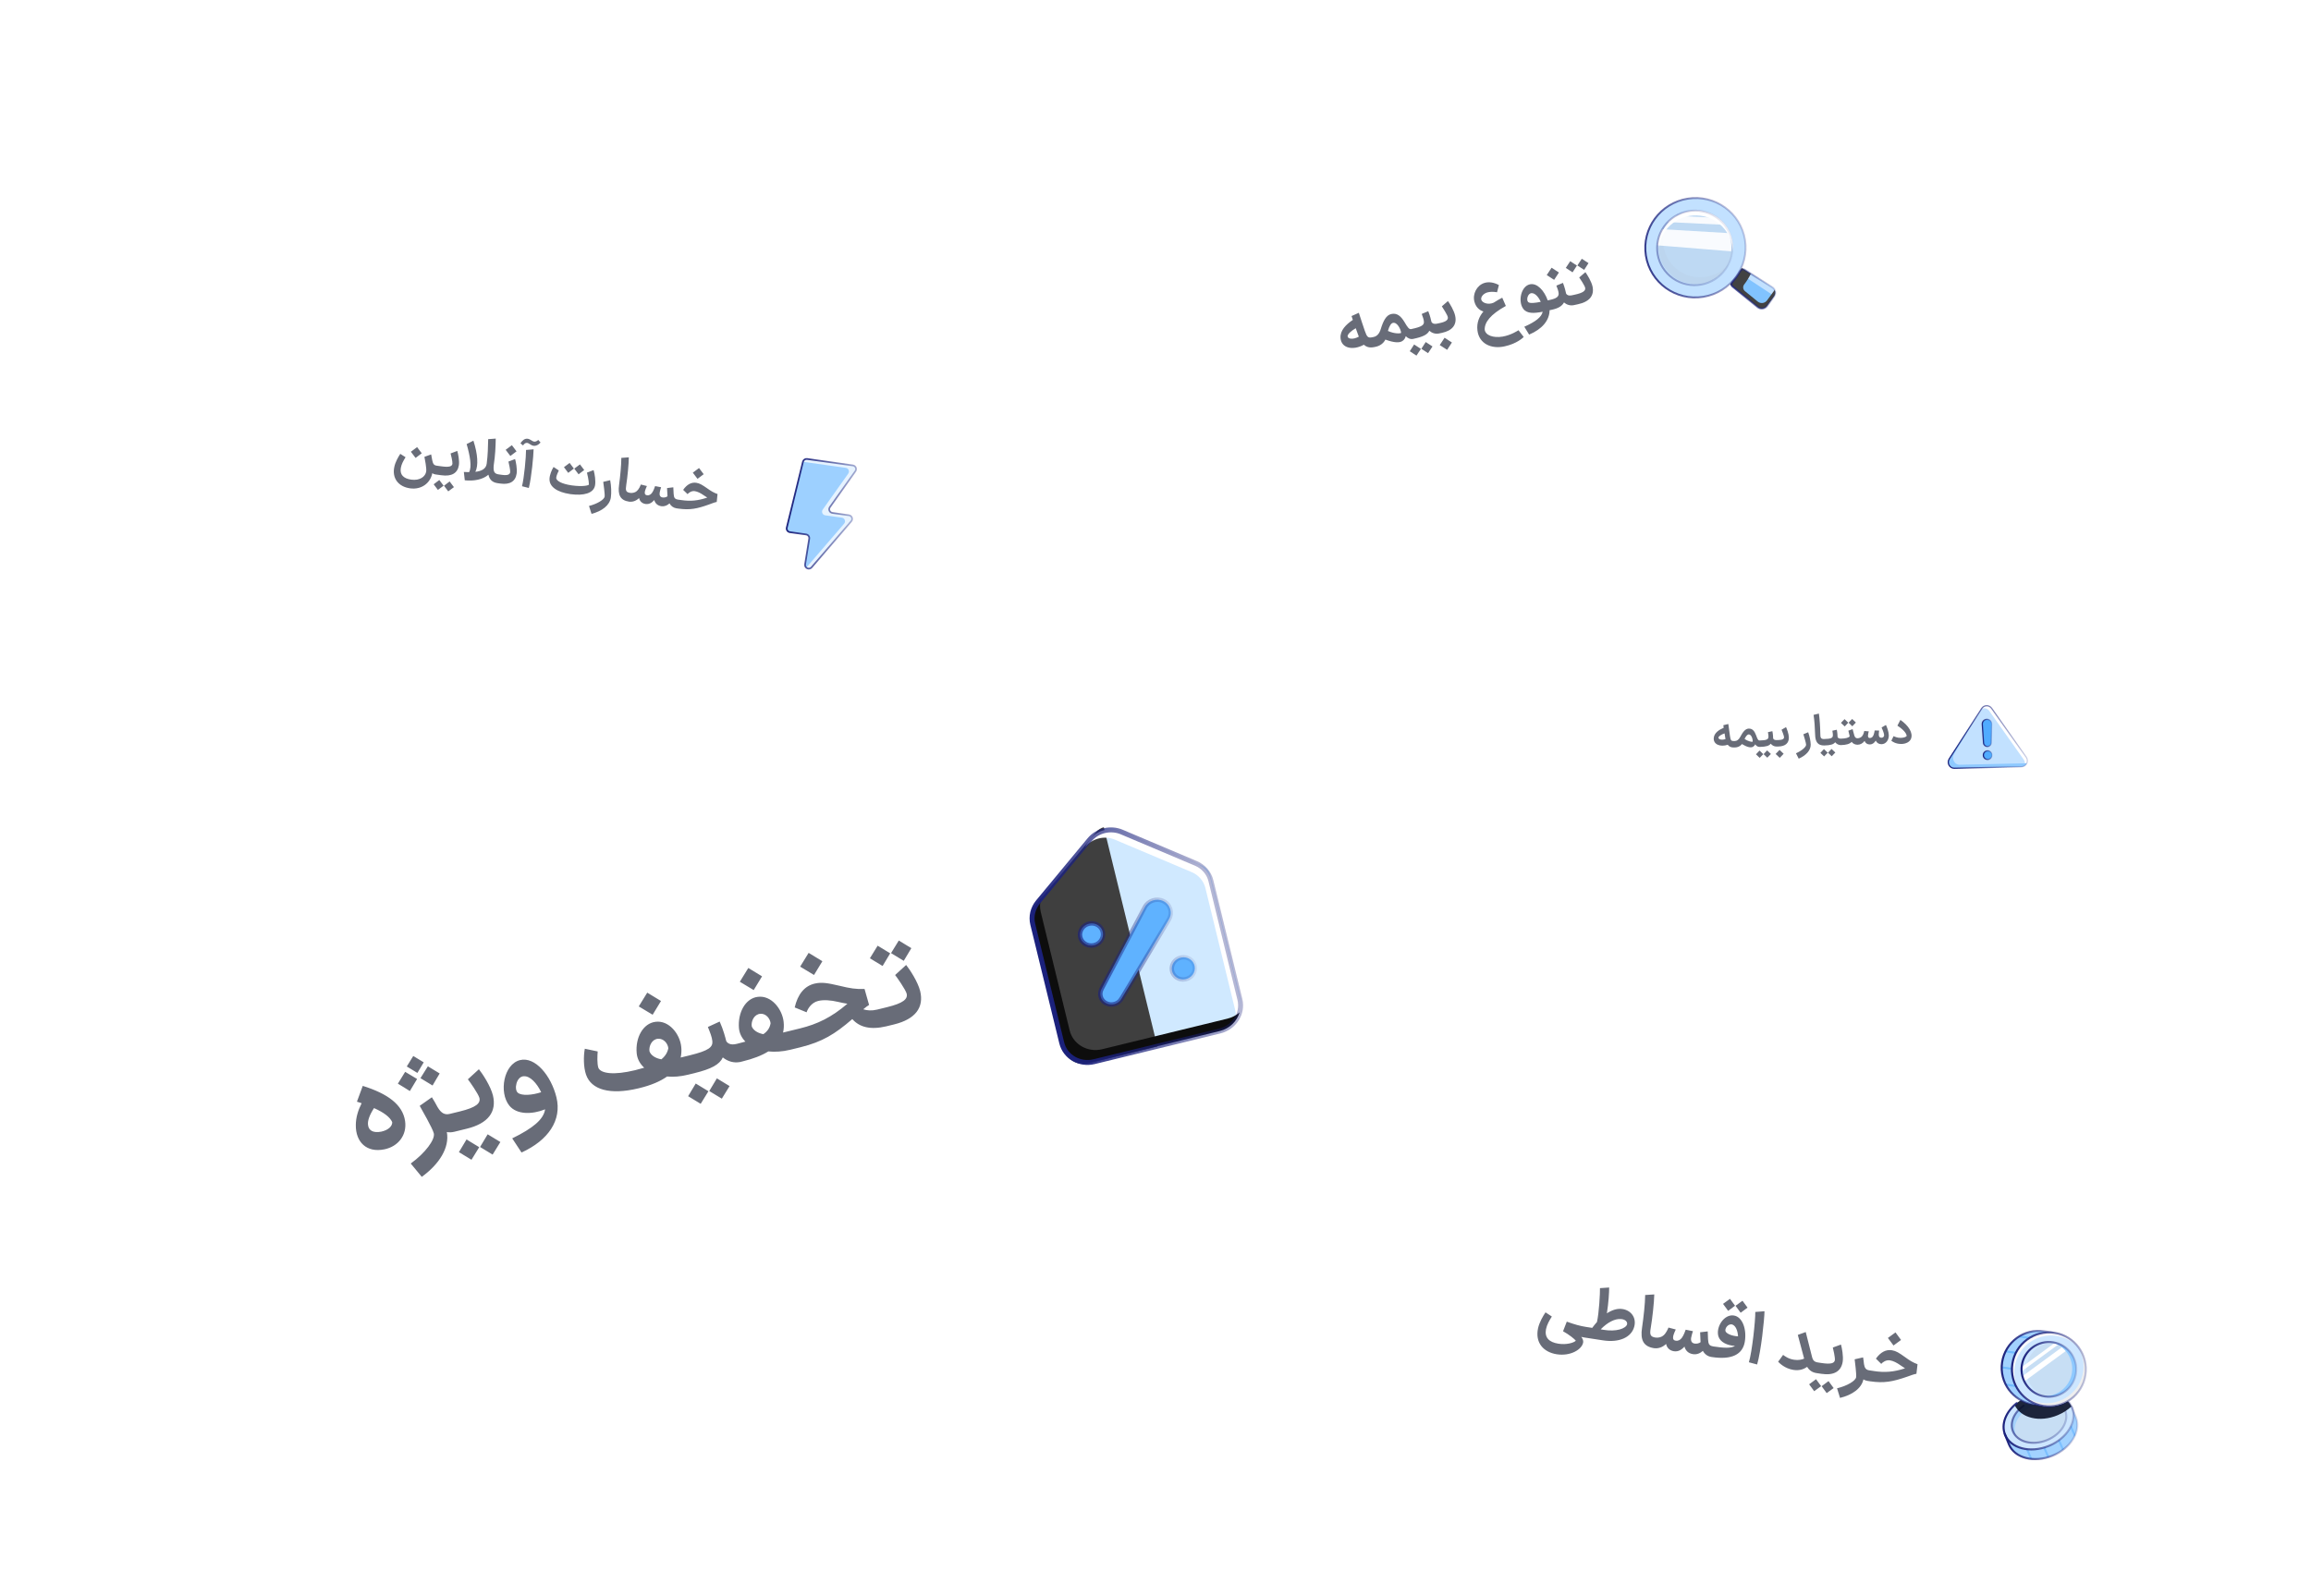 <svg width="359" height="248" viewBox="0 0 359 248" fill="none" xmlns="http://www.w3.org/2000/svg">
<g filter="url(#filter0_dd_4262_4411)">
<rect x="184.769" y="33.941" width="103.871" height="35.838" rx="11.946" transform="rotate(-11.877 184.769 33.941)" fill="white"/>
<path d="M213.488 49.277C212.833 49.415 212.309 49.311 211.873 48.912C210.168 49.847 208.348 49.471 208.242 47.849C208.171 46.7 209.068 45.785 210.154 45.054L209.953 44.456L211.086 43.95C211.358 44.79 211.756 46.02 212.02 46.766C212.351 47.732 212.533 47.886 213.167 47.753L213.341 47.716L213.584 48.466L213.662 49.241L213.488 49.277ZM209.344 47.606C209.375 48.006 210.147 48.175 211.085 47.657C211.025 47.52 210.972 47.371 210.917 47.212L210.607 46.347C209.92 46.738 209.308 47.283 209.344 47.606ZM213.494 49.276L213.173 47.752L213.388 47.707C213.879 47.603 214.269 47.222 214.495 46.47C214.882 45.213 215.327 44.329 216.11 44.143C217.006 43.934 217.618 44.456 218.176 45.386C218.662 46.224 218.901 46.547 219.218 46.48L219.341 46.455L219.584 47.205L219.662 47.979L219.539 48.005C219.109 48.095 218.7 47.925 218.37 47.577C218.328 47.832 218.166 48.08 217.985 48.235C217.488 48.714 216.465 48.576 215.214 48.113C214.894 48.725 214.353 49.095 213.688 49.235L213.494 49.276ZM215.605 46.77C216.633 47.238 217.485 47.176 217.656 47.076C217.614 46.519 217.053 45.376 216.388 45.516C216.102 45.576 215.831 45.965 215.605 46.77ZM219.506 48.011L219.185 46.487L219.257 46.472C220.873 46.132 221.229 45.844 221.197 45.338C221.178 44.989 221.011 44.554 220.857 44.128L221.868 43.701C222.147 44.369 222.317 45.124 222.366 45.359C222.446 45.535 222.694 45.749 223.216 45.64L223.277 45.627L223.52 46.377L223.597 47.151L223.536 47.164C222.973 47.282 222.43 47.087 222.037 46.742C221.744 47.327 221.061 47.684 219.577 47.996L219.506 48.011ZM219 49.923C219.224 49.566 219.45 49.219 219.676 48.873C220.023 49.099 220.38 49.323 220.729 49.559L220.04 50.602C219.693 50.375 219.347 50.149 219 49.923ZM220.8 49.544C221.024 49.188 221.25 48.841 221.477 48.494C221.823 48.72 222.18 48.944 222.529 49.181L221.84 50.223C221.494 49.997 221.147 49.77 220.8 49.544ZM223.44 47.184L223.12 45.66L223.662 45.546C224.675 45.333 224.993 45.02 224.905 44.601C224.834 44.263 224.118 43.143 223.981 42.947L224.93 42.128C225.213 42.507 225.898 43.633 226.058 44.444C226.348 45.825 225.588 46.732 223.983 47.07L223.44 47.184ZM223.655 48.965C223.915 48.579 224.156 48.198 224.408 47.824C224.79 48.064 225.163 48.317 225.547 48.567L224.804 49.706C224.42 49.456 224.049 49.214 223.655 48.965ZM236.7 47.707C236.602 47.802 235.658 48.748 233.737 49.163C231.688 49.626 229.767 48.77 229.512 46.697C229.363 45.479 229.8 44.511 230.441 43.746C229.768 43.546 229.253 43.024 229.042 42.225C228.724 41.02 229.416 39.689 230.577 39.317C231.307 39.078 232.145 39.254 232.846 39.641L232.557 40.759C232.013 40.66 231.447 40.661 231.006 40.797C230.366 41.006 230.017 41.528 230.104 41.894C230.237 42.422 231.204 42.753 232.032 42.376C232.539 42.044 233.029 41.781 233.365 41.604L233.923 42.886C231.503 44.228 230.613 45.43 230.639 46.567C230.75 47.452 231.964 47.891 233.419 47.649C234.718 47.429 235.788 46.723 235.892 46.659L236.7 47.707ZM236.793 46.117C238.55 45.331 239.469 44.625 239.646 43.786C238.363 44.035 237.228 44.124 236.636 43.341C235.776 42.197 236.269 39.818 237.67 39.523C238.775 39.291 239.892 40.487 240.428 42.02L240.857 41.929L241.101 42.679L241.178 43.453L240.718 43.55C240.701 45.145 239.543 46.5 237.541 47.337L236.793 46.117ZM237.396 42.283C237.659 42.517 238.431 42.429 239.343 42.248C239 41.476 238.459 40.885 237.938 40.898C237.309 40.903 237.065 41.979 237.396 42.283ZM240.997 43.492L240.676 41.968L240.737 41.955C241.791 41.733 242.157 41.442 242.126 40.936C242.106 40.588 241.939 40.153 241.775 39.728L242.796 39.3C243.065 39.97 243.235 40.724 243.284 40.96C243.364 41.135 243.632 41.346 244.144 41.238L244.205 41.225L244.448 41.975L244.526 42.749L244.464 42.762C243.902 42.881 243.358 42.685 242.955 42.343C242.66 42.917 242.03 43.274 241.058 43.479L240.997 43.492ZM240.277 38.089C240.538 37.703 240.778 37.321 241.03 36.947C241.412 37.188 241.785 37.44 242.169 37.691L241.426 38.83C241.042 38.579 240.671 38.337 240.277 38.089ZM244.372 42.782L244.051 41.258L244.542 41.154C245.944 40.86 246.342 40.52 246.245 40.059C246.162 39.714 245.452 38.624 245.321 38.459L246.281 37.638C246.563 38.016 247.226 39.084 247.396 39.892C247.676 41.275 246.929 42.244 245.088 42.631L244.372 42.782ZM243.236 36.975L243.925 35.933C244.271 36.159 244.618 36.385 244.965 36.611C244.741 36.968 244.514 37.315 244.288 37.662C243.942 37.435 243.585 37.211 243.236 36.975ZM245.036 36.596L245.725 35.554C246.072 35.781 246.418 36.007 246.765 36.233C246.541 36.59 246.315 36.936 246.089 37.283C245.742 37.057 245.385 36.833 245.036 36.596Z" fill="#040A1F" fill-opacity="0.6"/>
<g clip-path="url(#clip0_4262_4411)">
<path opacity="0.6" d="M255.68 35.063C255.017 30.85 257.926 26.891 262.178 26.215C266.431 25.541 270.414 28.409 271.08 32.62C271.743 36.833 268.834 40.792 264.582 41.468C260.329 42.142 256.346 39.275 255.68 35.063Z" fill="#9ACDFF"/>
<path d="M269.215 39.043C269.005 39.28 268.896 39.631 269.125 39.849C269.143 39.866 269.161 39.882 269.18 39.898L273.057 43.067C273.496 43.427 274.156 43.344 274.493 42.885C274.494 42.884 274.494 42.884 274.495 42.884C274.496 42.884 274.497 42.884 274.497 42.883L275.589 41.396C275.928 40.934 275.805 40.291 275.322 39.983L271.082 37.309C271.042 37.284 271.001 37.262 270.958 37.243C270.679 37.118 270.397 37.333 270.246 37.599C269.955 38.115 269.609 38.599 269.215 39.043Z" fill="#81C3FF"/>
<path fill-rule="evenodd" clip-rule="evenodd" d="M275.506 41.508L275.588 41.396C275.927 40.935 275.803 40.291 275.321 39.984L271.081 37.309C270.894 37.192 270.681 37.145 270.475 37.163C270.377 37.363 270.271 37.559 270.157 37.751L275.076 40.981C275.28 41.116 275.425 41.302 275.506 41.508Z" fill="#C2E1FF"/>
<g style="mix-blend-mode:overlay">
<path fill-rule="evenodd" clip-rule="evenodd" d="M268.74 39.538L273.059 43.07C273.499 43.43 274.158 43.347 274.497 42.885L275.59 41.396C275.816 41.087 275.832 40.698 275.677 40.383C275.653 40.436 275.623 40.489 275.588 40.537L274.495 42.026C274.158 42.487 273.497 42.571 273.057 42.21L271.068 40.585C270.755 40.33 270.7 39.875 270.946 39.554C271.346 39.032 271.693 38.472 271.984 37.88L270.563 36.984C270.122 37.94 269.503 38.808 268.74 39.538Z" fill="#424242"/>
</g>
<path opacity="0.87" d="M273.058 43.066L273.152 42.95L273.152 42.95L273.058 43.066ZM274.495 42.883L274.375 42.794L274.375 42.794L274.495 42.883ZM274.496 42.883L274.355 42.932L274.355 42.932L274.496 42.883ZM274.498 42.883L274.377 42.795L274.377 42.795L274.498 42.883ZM275.59 41.395L275.47 41.306L275.47 41.306L275.59 41.395ZM275.323 39.982L275.404 39.856L275.403 39.856L275.323 39.982ZM269.023 39.96L272.963 43.181L273.152 42.95L269.212 39.729L269.023 39.96ZM272.963 43.181C273.469 43.596 274.228 43.5 274.615 42.971L274.375 42.794C274.088 43.185 273.526 43.256 273.152 42.95L272.963 43.181ZM274.615 42.971C274.547 43.065 274.396 43.048 274.355 42.932L274.637 42.834C274.597 42.716 274.444 42.699 274.375 42.794L274.615 42.971ZM274.355 42.932C274.395 43.046 274.546 43.069 274.618 42.971L274.377 42.795C274.448 42.698 274.598 42.721 274.637 42.834L274.355 42.932ZM274.618 42.971L275.711 41.483L275.47 41.306L274.377 42.795L274.618 42.971ZM275.711 41.483C276.101 40.951 275.958 40.209 275.404 39.856L275.243 40.108C275.653 40.369 275.758 40.915 275.47 41.306L275.711 41.483ZM275.403 39.856L271.079 37.129L270.92 37.382L275.244 40.108L275.403 39.856ZM270.127 37.512C269.83 38.038 269.476 38.531 269.072 38.981L269.294 39.181C269.713 38.715 270.08 38.204 270.387 37.658L270.127 37.512ZM271.079 37.129C270.888 37.008 270.683 37.031 270.516 37.118C270.353 37.203 270.216 37.352 270.127 37.512L270.387 37.658C270.455 37.537 270.553 37.435 270.654 37.383C270.75 37.333 270.838 37.33 270.92 37.382L271.079 37.129ZM269.212 39.729C269.144 39.673 269.119 39.595 269.133 39.497C269.149 39.394 269.208 39.277 269.294 39.181L269.072 38.981C268.955 39.111 268.864 39.28 268.838 39.453C268.812 39.632 268.856 39.823 269.023 39.96L269.212 39.729Z" fill="url(#paint0_linear_4262_4411)"/>
<path opacity="0.06" d="M260.587 38.758C263.365 40.305 266.89 39.323 268.462 36.564C270.033 33.805 269.056 30.315 266.279 28.768C263.501 27.221 259.976 28.203 258.404 30.962C256.833 33.721 257.81 37.211 260.587 38.758Z" fill="#9E9E9E"/>
<path opacity="0.06" d="M260.587 38.758C263.365 40.305 266.89 39.323 268.462 36.564C270.033 33.805 269.056 30.315 266.279 28.768C263.501 27.221 259.976 28.203 258.404 30.962C256.833 33.721 257.81 37.211 260.587 38.758Z" fill="#9E9E9E"/>
<path opacity="0.06" fill-rule="evenodd" clip-rule="evenodd" d="M268.575 36.348C266.823 38.451 263.756 39.079 261.282 37.702C258.578 36.195 257.58 32.845 258.981 30.123C258.766 30.381 258.571 30.662 258.399 30.963C256.828 33.722 257.805 37.213 260.582 38.76C263.36 40.306 266.885 39.324 268.457 36.565C268.498 36.493 268.537 36.421 268.575 36.348Z" fill="#9E9E9E"/>
<path d="M257.939 32.664C258.998 29.677 262.297 28.095 265.308 29.134C267.66 29.945 269.134 32.117 269.164 34.453C269.496 31.835 267.961 29.256 265.35 28.354C262.34 27.316 259.04 28.897 257.98 31.884C257.748 32.537 257.651 33.203 257.658 33.856C257.708 33.457 257.8 33.059 257.939 32.664Z" fill="white"/>
<path opacity="0.9" d="M259.264 29.634C259.579 29.341 259.92 29.095 260.277 28.886L266.619 29.187C266.907 29.394 267.18 29.629 267.431 29.896C267.545 30.019 267.652 30.148 267.754 30.276L259.049 29.852C259.12 29.777 259.188 29.703 259.265 29.632L259.264 29.634Z" fill="white"/>
<path opacity="0.9" d="M268.518 31.57C268.9 32.471 269.041 33.444 268.939 34.398L257.475 33.468C257.462 33.435 257.456 33.4 257.445 33.368C257.514 32.532 257.763 31.708 258.197 30.96L268.516 31.569L268.518 31.57Z" fill="white"/>
<path opacity="0.5" d="M260.393 38.917C263.202 40.482 266.768 39.488 268.358 36.698C269.948 33.907 268.959 30.376 266.15 28.812C263.34 27.247 259.774 28.241 258.184 31.031C256.595 33.822 257.583 37.352 260.393 38.917Z" stroke="url(#paint1_linear_4262_4411)" stroke-width="0.299" stroke-linecap="round" stroke-linejoin="round"/>
<path opacity="0.87" d="M255.68 35.063C255.017 30.85 257.926 26.891 262.178 26.215C266.431 25.541 270.414 28.409 271.08 32.62C271.743 36.833 268.834 40.792 264.582 41.468C260.329 42.142 256.346 39.275 255.68 35.063Z" stroke="url(#paint2_linear_4262_4411)" stroke-width="0.299" stroke-linecap="round" stroke-linejoin="round"/>
</g>
</g>
<g filter="url(#filter1_dd_4262_4411)">
<rect x="219.9" y="177.656" width="129.417" height="38.274" rx="12.758" transform="rotate(8.717 219.9 177.656)" fill="white"/>
<path d="M241.844 205.668C239.791 205.354 238.425 203.879 238.933 201.597C239.141 200.68 239.709 199.705 240.087 199.153L241.072 199.801C240.671 200.429 240.303 201.061 240.156 201.796C239.925 203.081 240.65 203.802 242.096 204.024C243.354 204.217 244.465 203.89 244.799 203.558C244.601 203.301 243.748 202.606 242.81 202.089L243.389 200.597C244.599 201.031 245.465 201.277 246.392 201.419L246.557 201.444L246.519 202.285L246.305 203.088L246.14 203.063C245.974 203.038 245.81 203.001 245.646 202.965C245.852 203.245 245.977 203.535 245.935 203.811C245.778 204.905 243.985 205.996 241.844 205.668ZM246.359 201.414L247.341 201.564C247.583 201.24 247.834 200.928 248.08 200.65C248.409 199.164 248.559 196.274 248.547 195.391L249.974 195.293C249.974 196.028 249.885 197.64 249.619 199.305C250.459 198.756 251.286 198.521 252.036 198.636C253.394 198.844 254.212 199.986 253.883 201.325C253.456 203.078 251.481 203.882 249.042 203.508L246.107 203.058L246.359 201.414ZM248.662 201.789L249.013 201.855C251.125 202.224 252.591 201.647 252.757 201.006C252.835 200.645 252.523 200.247 251.798 200.192C250.872 200.118 249.734 200.689 248.662 201.789ZM256.933 204.718C255.267 204.462 254.798 203.397 255.08 201.554C255.323 199.897 255.558 197.776 255.568 196.456L256.982 196.368C256.958 197.629 256.677 200.127 256.437 201.547C256.252 202.603 256.336 202.943 257.185 203.074L257.24 203.082L257.202 203.923L256.988 204.726L256.933 204.718ZM265.874 206.089C265.278 205.997 264.821 205.667 264.529 205.137C264.109 205.524 263.581 205.726 263.027 205.652L262.994 205.647L262.961 205.642C262.279 205.526 261.846 205.11 261.672 204.473C261.207 205 260.679 205.281 260.059 205.197L260.004 205.189C259.375 205.092 258.923 204.65 258.822 204.059C258.254 204.593 257.587 204.818 256.892 204.712L256.859 204.706L256.896 203.876L257.111 203.062L257.166 203.071C257.63 203.142 258.151 202.985 258.416 202.731C258.844 202.368 259.102 201.719 259.189 201.517L260.318 201.815C260.216 202.036 259.997 202.511 259.92 202.861C259.847 203.267 259.958 203.499 260.289 203.55L260.322 203.555C260.719 203.616 261.029 203.437 261.287 203.081C261.575 202.674 261.78 202.073 261.86 201.848L262.988 202.077C262.925 202.271 262.755 202.787 262.708 203.096C262.632 203.592 262.783 203.932 263.257 204.005C263.588 204.055 263.963 203.966 264.172 203.783C264.15 203.486 264.129 203.032 264.103 202.248L265.287 202.113C265.319 203.304 265.34 203.533 265.388 203.812C265.447 204.16 265.663 204.373 266.126 204.444L266.193 204.455L266.143 205.294L265.929 206.097L265.874 206.089ZM265.769 206.072L266.021 204.428L266.186 204.454C267.83 204.706 268.93 204.75 269.52 204.366C268.311 204.294 267.235 203.801 266.946 202.887C266.512 201.443 267.818 199.407 269.341 199.641C270.72 199.852 271.382 201.873 271.032 203.785C270.691 205.641 269.09 206.582 265.912 206.094L265.769 206.072ZM267.664 197.836L268.744 197.053C269.005 197.409 269.267 197.766 269.529 198.122C269.171 198.395 268.814 198.656 268.458 198.918C268.196 198.562 267.924 198.204 267.664 197.836ZM268.067 202.133C268.279 202.516 269.111 202.835 269.996 202.881C269.947 202.026 269.639 201.234 269.113 201.051C268.47 200.828 267.85 201.705 268.067 202.133ZM269.606 198.134L270.686 197.351C270.947 197.707 271.209 198.064 271.471 198.42C271.113 198.693 270.756 198.954 270.4 199.216C270.138 198.859 269.866 198.501 269.606 198.134ZM271.679 206.911C272.174 205.304 272.699 200.404 272.675 199.09L274.103 198.982C274.088 200.256 273.567 205.201 272.959 207.254L271.679 206.911ZM282.175 208.588C281.513 208.486 281.065 208.169 280.731 207.621C280.3 207.928 279.607 208.251 278.614 208.098C277.279 207.894 276.457 207.067 276.222 206.828L276.996 205.761C277.218 205.93 277.793 206.38 278.687 206.517C279.404 206.627 279.922 206.492 280.261 206.341L279.279 202.655L280.51 202.211L281.474 206.018C281.625 206.651 281.854 206.856 282.427 206.944L282.56 206.964L282.521 207.805L282.308 208.608L282.175 208.588ZM282.143 208.583L282.395 206.939L282.924 207.02C284.436 207.252 284.962 207.061 285.038 206.565C285.085 206.188 284.784 204.832 284.716 204.618L285.983 204.157C286.124 204.642 286.385 205.958 286.251 206.83C286.012 208.318 284.901 209.006 282.915 208.701L282.143 208.583ZM281.038 210.333C281.396 210.061 281.753 209.799 282.109 209.538C282.371 209.894 282.643 210.252 282.903 210.619L281.823 211.402C281.562 211.046 281.3 210.69 281.038 210.333ZM282.98 210.631C283.338 210.359 283.695 210.097 284.051 209.835C284.313 210.192 284.585 210.55 284.845 210.917L283.765 211.7C283.504 211.344 283.242 210.988 282.98 210.631ZM290.102 209.803C289.859 209.766 289.657 209.69 289.472 209.571C289.165 210.981 287.723 211.991 285.835 212.447L285.375 210.953C286.957 210.575 288.252 209.791 288.338 209.228C288.409 208.764 288.153 206.828 288.109 206.448L289.42 206.152C289.483 206.478 289.52 206.823 289.556 207.178C289.651 207.814 289.88 208.086 290.354 208.159L290.454 208.174L290.415 209.015L290.202 209.818L290.102 209.803ZM290.038 209.793L290.29 208.149L291.118 208.276C292.74 208.525 294.154 208.437 295.938 207.852C295.71 207.715 295.475 207.555 295.21 207.368C294.691 206.994 294.105 206.69 293.598 206.612C292.98 206.517 292.471 206.891 292.238 207.16L291.414 206.345C292.119 205.358 292.959 204.888 293.906 205.044C294.555 205.155 294.998 205.438 295.924 206.099C296.665 206.642 297.15 206.942 297.877 207.212L297.705 208.699C297.383 208.74 296.831 208.949 296.21 209.17C294.004 209.927 292.677 210.187 290.535 209.869L290.038 209.793ZM293.274 203.129C293.679 202.841 294.063 202.55 294.455 202.271C294.747 202.655 295.025 203.048 295.315 203.442L294.144 204.302C293.855 203.907 293.574 203.525 293.274 203.129Z" fill="#040A1F" fill-opacity="0.6"/>
<path d="M318.23 219.924C315.355 221.081 312.328 220.289 311.469 218.155C310.61 216.021 312.245 213.353 315.119 212.196C317.994 211.039 321.021 211.831 321.88 213.965C322.739 216.098 321.105 218.766 318.23 219.924Z" fill="#CDE6FF"/>
<path d="M317.968 219.015C315.727 219.914 313.367 219.297 312.697 217.638C312.026 215.978 313.3 213.905 315.54 213.006C317.781 212.107 320.141 212.724 320.811 214.383C321.482 216.043 320.209 218.116 317.968 219.015Z" fill="#C7DEF4"/>
<path opacity="0.6" fill-rule="evenodd" clip-rule="evenodd" d="M320.717 214.18C319.707 213.17 317.813 212.903 315.997 213.631C313.756 214.53 312.483 216.604 313.153 218.263C313.182 218.332 313.213 218.4 313.247 218.466C313.01 218.23 312.822 217.952 312.695 217.638C312.025 215.978 313.298 213.905 315.539 213.006C317.686 212.145 319.942 212.675 320.717 214.18Z" fill="#8EC9FF"/>
<path opacity="0.6" d="M320.813 214.383C321.484 216.043 320.211 218.116 317.97 219.015C315.729 219.914 313.369 219.297 312.699 217.638C312.158 216.299 312.882 214.691 314.358 213.648" stroke="url(#paint3_linear_4262_4411)" stroke-width="0.319" stroke-linecap="round" stroke-linejoin="round"/>
<g style="mix-blend-mode:overlay">
<path fill-rule="evenodd" clip-rule="evenodd" d="M312.953 213.54C313.921 215.591 316.86 216.305 319.667 215.125C320.483 214.782 321.201 214.315 321.793 213.771C320.833 211.784 317.904 211.075 315.118 212.196C314.281 212.533 313.549 212.998 312.953 213.54Z" fill="#040A1F" fill-opacity="0.87"/>
</g>
<path d="M311.47 218.156C312.329 220.29 315.356 221.082 318.23 219.924C321.092 218.772 322.725 216.123 321.892 213.994L322.485 215.468C323.344 217.602 321.71 220.27 318.835 221.427C315.96 222.584 312.934 221.793 312.075 219.659L311.427 218.049L311.429 218.048C311.442 218.084 311.455 218.12 311.47 218.156Z" fill="#A2D2FF"/>
<path d="M321.869 213.937L321.837 213.858L321.836 213.859C321.847 213.885 321.858 213.911 321.869 213.937Z" fill="#A2D2FF"/>
<path opacity="0.6" fill-rule="evenodd" clip-rule="evenodd" d="M315.717 221.943C315.594 221.934 315.473 221.921 315.353 221.905L314.695 220.395C314.816 220.412 314.938 220.426 315.061 220.436L315.717 221.943ZM318.351 221.602C318.249 221.635 318.146 221.666 318.044 221.695L317.395 220.204C317.497 220.176 317.6 220.146 317.703 220.113L318.351 221.602ZM320.614 220.406C320.529 220.472 320.441 220.538 320.351 220.601L319.709 219.125C319.799 219.062 319.887 218.998 319.972 218.931L320.614 220.406ZM322.408 218.128C322.354 218.258 322.294 218.387 322.228 218.514L321.596 217.062C321.663 216.937 321.724 216.811 321.779 216.683L322.408 218.128Z" fill="#62B4FF"/>
<path d="M311.47 218.156C311.456 218.12 311.442 218.085 311.429 218.049C311.429 218.048 311.428 218.048 311.428 218.048V218.048C311.427 218.049 311.427 218.049 311.427 218.05L312.075 219.659C312.934 221.793 315.96 222.584 318.835 221.427C321.71 220.27 323.344 217.602 322.485 215.468L321.892 213.994M321.869 213.937L321.838 213.859C321.838 213.859 321.837 213.859 321.836 213.859V213.859C321.836 213.859 321.836 213.859 321.836 213.86C321.847 213.885 321.858 213.911 321.869 213.937Z" stroke="url(#paint4_linear_4262_4411)" stroke-width="0.319" stroke-linecap="round" stroke-linejoin="round"/>
<path d="M313.278 213.266C311.604 214.607 310.819 216.535 311.471 218.155C312.33 220.289 315.357 221.081 318.232 219.923C321.107 218.766 322.741 216.098 321.882 213.964C321.763 213.67 321.604 213.401 321.409 213.16" stroke="url(#paint5_linear_4262_4411)" stroke-width="0.319" stroke-linecap="round" stroke-linejoin="round"/>
<circle cx="318.509" cy="206.542" r="4.253" transform="rotate(8.717 318.509 206.542)" fill="#CDE6FF"/>
<path d="M317.645 213.723L315.824 213.444C312.69 212.963 310.539 210.033 311.02 206.899C311.5 203.765 314.43 201.614 317.564 202.094L319.385 202.373L317.645 213.723Z" fill="#A2D2FF"/>
<path opacity="0.6" fill-rule="evenodd" clip-rule="evenodd" d="M313.459 203.025C313.594 202.933 313.733 202.847 313.876 202.766L315.603 203.031L315.555 203.347L313.459 203.025ZM311.482 205.357C311.529 205.256 311.579 205.156 311.632 205.058L313.95 205.413L313.902 205.728L311.482 205.357ZM310.953 207.858C310.951 207.751 310.953 207.644 310.957 207.536L313.14 207.871L313.092 208.186L310.953 207.858ZM311.671 210.549C311.608 210.435 311.548 210.318 311.493 210.199L313.594 210.522L313.546 210.837L311.671 210.549Z" fill="#50ABFF"/>
<path d="M317.741 213.092C317.688 213.44 317.362 213.679 317.014 213.626L315.824 213.444C312.69 212.963 310.539 210.033 311.02 206.899C311.5 203.765 314.43 201.614 317.564 202.094L318.754 202.276C319.102 202.33 319.341 202.655 319.288 203.004L317.741 213.092Z" stroke="url(#paint6_linear_4262_4411)" stroke-width="0.319" stroke-linecap="round" stroke-linejoin="round"/>
<circle cx="318.284" cy="208.013" r="5.741" transform="rotate(8.717 318.284 208.013)" fill="#CDE6FF"/>
<path fill-rule="evenodd" clip-rule="evenodd" d="M323.095 204.879C322.228 203.81 320.976 203.048 319.508 202.823C316.374 202.342 313.444 204.493 312.964 207.627C312.741 209.081 313.084 210.49 313.828 211.632C312.843 210.418 312.355 208.809 312.61 207.143C313.091 204.009 316.021 201.858 319.155 202.338C320.836 202.596 322.234 203.558 323.095 204.879Z" fill="#FAFAFA"/>
<path fill-rule="evenodd" clip-rule="evenodd" d="M317.058 213.203C320.192 213.684 323.122 211.532 323.603 208.398C323.827 206.935 323.478 205.516 322.722 204.37C323.72 205.586 324.217 207.205 323.96 208.883C323.48 212.017 320.549 214.168 317.415 213.688C315.745 213.432 314.354 212.48 313.491 211.172C314.358 212.228 315.602 212.98 317.058 213.203Z" fill="#EEEEEE"/>
<circle cx="318.286" cy="208.013" r="4.253" transform="rotate(8.717 318.286 208.013)" fill="#C7DEF4"/>
<path fill-rule="evenodd" clip-rule="evenodd" d="M318.004 212.257C315.878 211.745 314.464 209.68 314.802 207.479C315.139 205.279 317.106 203.733 319.287 203.88C319.17 203.852 319.051 203.829 318.93 203.81C316.609 203.454 314.438 205.047 314.082 207.369C313.726 209.691 315.32 211.861 317.641 212.217C317.762 212.236 317.883 212.249 318.004 212.257Z" fill="#CDE6FF"/>
<path fill-rule="evenodd" clip-rule="evenodd" d="M314.467 209.885C314.341 209.628 314.24 209.358 314.168 209.078L320.536 204.403C320.781 204.556 321.008 204.733 321.215 204.93L314.467 209.885ZM319.857 204.061L314.044 208.328C314.028 208.113 314.029 207.894 314.047 207.673L319.231 203.867C319.447 203.916 319.656 203.981 319.857 204.061Z" fill="white"/>
<path fill-rule="evenodd" clip-rule="evenodd" d="M317.324 212.156C319.524 212.329 321.517 210.777 321.857 208.561C322.196 206.346 320.761 204.268 318.612 203.773C318.717 203.781 318.823 203.793 318.928 203.81C321.25 204.165 322.843 206.336 322.487 208.658C322.131 210.979 319.961 212.573 317.639 212.217C317.533 212.2 317.428 212.18 317.324 212.156Z" fill="#8EC9FF"/>
<circle cx="318.286" cy="208.013" r="4.253" transform="rotate(8.717 318.286 208.013)" stroke="url(#paint7_linear_4262_4411)" stroke-width="0.319" stroke-linecap="round" stroke-linejoin="round"/>
<circle cx="318.284" cy="208.013" r="5.741" transform="rotate(8.717 318.284 208.013)" stroke="url(#paint8_linear_4262_4411)" stroke-width="0.319" stroke-linecap="round" stroke-linejoin="round"/>
</g>
<g filter="url(#filter2_dd_4262_4411)">
<rect x="44.685" y="44.379" width="108.72" height="31.582" rx="10.527" transform="rotate(8.009 44.685 44.379)" fill="white"/>
<path d="M67.64 65.575C67.448 65.548 67.29 65.48 67.155 65.386C66.867 66.899 65.495 67.99 63.698 67.737C61.901 67.484 60.875 66.186 61.254 64.416C61.409 63.648 61.876 62.839 62.182 62.38L63.002 62.904C62.677 63.426 62.37 63.959 62.267 64.559C62.079 65.63 62.693 66.219 63.888 66.387C65.22 66.574 66.095 65.907 66.207 65.113C66.279 64.603 66.013 63.253 65.931 62.842L66.979 62.468C67.046 62.785 67.106 63.091 67.148 63.385C67.265 63.941 67.411 64.157 67.831 64.216L67.895 64.225L67.871 64.92L67.704 65.584L67.64 65.575ZM63.828 62.053C64.16 61.811 64.474 61.567 64.795 61.333C65.039 61.647 65.273 61.968 65.516 62.291L64.559 63.012C64.316 62.689 64.081 62.377 63.828 62.053ZM67.585 65.568L67.607 64.882L67.776 64.209L68.543 64.316C69.792 64.492 70.225 64.33 70.282 63.919C70.317 63.608 70.055 62.492 69.996 62.316L71.037 61.923C71.158 62.322 71.387 63.405 71.286 64.126C71.103 65.356 70.194 65.935 68.552 65.704L67.585 65.568ZM67.368 67.109C67.661 66.881 67.952 66.661 68.244 66.442C68.463 66.733 68.692 67.026 68.91 67.326L68.027 67.983C67.807 67.692 67.588 67.4 67.368 67.109ZM68.974 67.335C69.266 67.106 69.558 66.887 69.849 66.668C70.069 66.959 70.297 67.251 70.515 67.552L69.632 68.209C69.413 67.918 69.193 67.626 68.974 67.335ZM77.282 66.932C76.434 66.813 76.02 66.317 75.876 65.618C75.006 66.379 73.612 66.639 72.201 66.487L72.057 65.192C72.333 65.212 72.602 65.222 72.871 65.223C73.322 64.403 73.021 62.705 72.49 60.862L73.541 60.331C74.23 62.447 74.327 64.2 73.846 65.174C74.773 65.063 75.489 64.736 75.603 63.924C75.786 62.554 75.807 61.348 75.835 60.096L77.01 60.01C76.996 61.227 76.928 62.64 76.709 64.061L76.699 64.134C76.605 65.134 76.771 65.474 77.492 65.575L77.592 65.59L77.401 66.949L77.282 66.932ZM77.266 66.93L77.457 65.57L77.94 65.638C78.843 65.766 79.201 65.602 79.254 65.228C79.296 64.927 79.038 63.784 78.983 63.581L80.015 63.186C80.136 63.585 80.367 64.724 80.256 65.443C80.083 66.675 79.181 67.199 77.749 66.998L77.266 66.93ZM78.552 61.752C78.884 61.511 79.197 61.267 79.518 61.033C79.763 61.346 79.996 61.667 80.24 61.99L79.282 62.711C79.039 62.389 78.804 62.076 78.552 61.752ZM81.09 67.412C81.427 66.073 81.723 62.85 81.717 61.77L82.893 61.675C82.868 62.713 82.576 65.975 82.15 67.682L81.09 67.412ZM80.847 60.745C81.136 60.274 81.508 60.01 81.888 60.026C82.377 60.049 82.604 60.425 82.978 60.478C83.187 60.507 83.435 60.402 83.61 60.213L83.972 60.617C83.65 60.991 83.26 61.178 82.886 61.125C82.43 61.061 82.203 60.694 81.853 60.673C81.64 60.661 81.415 60.806 81.257 61.073L80.847 60.745ZM88.589 68.634C86.456 68.325 85.306 67.438 85.363 66.246C85.391 65.645 85.692 64.897 85.992 64.418L86.808 64.961C86.665 65.257 86.423 65.781 86.403 66.122C86.424 66.572 87.231 67.048 88.826 67.282C90.643 67.528 91.442 67.268 91.486 67.154C91.471 66.463 91.228 65.48 91.18 65.297L92.212 64.902C92.406 65.572 92.558 66.607 92.435 67.287C92.204 68.529 90.644 68.905 88.68 68.647C88.653 68.643 88.626 68.64 88.598 68.636L88.589 68.634ZM87.606 64.45L88.489 63.792C88.709 64.084 88.928 64.375 89.147 64.666C88.855 64.895 88.564 65.115 88.272 65.334C88.053 65.043 87.824 64.75 87.606 64.45ZM89.211 64.675L90.094 64.018C90.314 64.31 90.533 64.601 90.753 64.892C90.46 65.121 90.169 65.341 89.878 65.56C89.658 65.269 89.43 64.976 89.211 64.675ZM91.498 70.476C92.8 70.148 93.86 69.488 93.926 69.022C93.98 68.639 93.748 67.044 93.708 66.731L94.787 66.474C94.959 67.363 94.996 68.42 94.892 69.159C94.719 70.39 93.504 71.289 91.892 71.704L91.498 70.476ZM97.729 69.809C96.351 69.615 95.954 68.74 96.168 67.217C96.351 65.847 96.523 64.095 96.519 63.006L97.684 62.919C97.677 63.96 97.471 66.024 97.287 67.198C97.145 68.071 97.218 68.351 97.92 68.45L97.966 68.456L97.942 69.15L97.774 69.815L97.729 69.809ZM105.12 70.849C104.627 70.779 104.247 70.512 104.001 70.077C103.657 70.401 103.224 70.573 102.767 70.517L102.739 70.514L102.712 70.51C102.148 70.421 101.786 70.082 101.636 69.558C101.258 69.998 100.825 70.235 100.313 70.172L100.267 70.166C99.747 70.093 99.37 69.733 99.281 69.246C98.818 69.692 98.27 69.885 97.695 69.804L97.668 69.8L97.69 69.115L97.859 68.441L97.904 68.447C98.288 68.501 98.716 68.366 98.932 68.155C99.281 67.85 99.487 67.312 99.558 67.145L100.492 67.379C100.41 67.563 100.234 67.957 100.175 68.246C100.118 68.582 100.212 68.772 100.486 68.811L100.513 68.814C100.842 68.861 101.095 68.71 101.304 68.414C101.538 68.075 101.701 67.577 101.765 67.391L102.698 67.568C102.647 67.729 102.513 68.156 102.477 68.412C102.419 68.822 102.547 69.101 102.94 69.156C103.213 69.194 103.522 69.117 103.692 68.964C103.671 68.719 103.649 68.344 103.619 67.698L104.595 67.575C104.633 68.557 104.653 68.746 104.695 68.975C104.748 69.261 104.928 69.436 105.311 69.49L105.366 69.497L105.334 70.19L105.166 70.855L105.12 70.849ZM105.024 70.835L105.215 69.476L105.899 69.572C107.24 69.761 108.406 69.674 109.871 69.173C109.682 69.063 109.487 68.933 109.266 68.781C108.834 68.478 108.348 68.233 107.928 68.174C107.417 68.102 107.001 68.416 106.811 68.64L106.124 67.976C106.695 67.154 107.383 66.758 108.166 66.877C108.703 66.962 109.071 67.191 109.842 67.727C110.459 68.167 110.862 68.41 111.465 68.625L111.338 69.854C111.073 69.891 110.62 70.069 110.109 70.258C108.297 70.905 107.205 71.133 105.434 70.893L105.024 70.835ZM107.625 65.303C107.957 65.062 108.27 64.817 108.592 64.584C108.836 64.897 109.07 65.218 109.313 65.541L108.355 66.262C108.112 65.939 107.877 65.627 107.625 65.303Z" fill="#040A1F" fill-opacity="0.6"/>
<path d="M124.735 63.607C124.805 63.323 125.083 63.134 125.379 63.175L132.49 64.176C132.919 64.236 133.132 64.724 132.882 65.072L128.917 70.663C128.667 71.011 128.885 71.499 129.309 71.559L131.878 71.92C132.332 71.984 132.534 72.515 132.239 72.856L126.078 80.014C125.699 80.453 124.976 80.123 125.066 79.553L125.709 75.559C125.758 75.243 125.538 74.948 125.218 74.903L122.708 74.55C122.367 74.502 122.146 74.178 122.223 73.845L124.736 63.602L124.735 63.607Z" fill="#9DD0FF"/>
<path fill-rule="evenodd" clip-rule="evenodd" d="M125.384 63.174C125.088 63.133 124.81 63.322 124.74 63.606L124.741 63.601L124.737 63.615L131.38 64.55C131.809 64.61 132.022 65.098 131.772 65.445L127.807 71.037C127.557 71.385 127.775 71.873 128.199 71.933L130.769 72.294C131.222 72.358 131.424 72.889 131.13 73.23L125.249 80.062C125.472 80.261 125.845 80.289 126.082 80.013L132.244 72.856C132.539 72.514 132.337 71.983 131.883 71.919L129.314 71.558C128.89 71.498 128.672 71.01 128.922 70.662L132.887 65.071C133.137 64.723 132.924 64.235 132.495 64.175L125.384 63.174Z" fill="white" fill-opacity="0.74"/>
<path d="M124.735 63.607C124.805 63.323 125.083 63.134 125.379 63.175L132.49 64.176C132.919 64.236 133.132 64.724 132.882 65.072L128.917 70.663C128.667 71.011 128.885 71.499 129.309 71.559L131.878 71.92C132.332 71.984 132.534 72.515 132.239 72.856L126.078 80.014C125.699 80.453 124.976 80.123 125.066 79.553L125.709 75.559C125.758 75.243 125.538 74.948 125.218 74.903L122.708 74.55C122.367 74.502 122.146 74.178 122.223 73.845L124.736 63.602L124.735 63.607Z" stroke="url(#paint9_linear_4262_4411)" stroke-width="0.263" stroke-linecap="round" stroke-linejoin="round"/>
</g>
<g filter="url(#filter3_dd_4262_4411)">
<rect x="252.293" y="100.916" width="72.665" height="23.039" rx="7.68" transform="rotate(-1.282 252.293 100.916)" fill="white"/>
<path d="M269.373 113.056C268.943 113.066 268.625 112.939 268.396 112.635C267.208 113.024 266.103 112.572 266.227 111.534C266.318 110.799 266.993 110.327 267.766 109.994L267.71 109.592L268.485 109.406C268.558 109.969 268.664 110.794 268.743 111.296C268.838 111.946 268.934 112.065 269.351 112.055L269.465 112.053L269.53 112.555L269.488 113.054L269.373 113.056ZM266.953 111.511C266.925 111.767 267.393 111.965 268.047 111.748C268.025 111.655 268.009 111.554 267.993 111.447L267.899 110.865C267.419 111.03 266.968 111.302 266.953 111.511ZM269.377 113.056L269.355 112.055L269.496 112.052C269.818 112.045 270.11 111.85 270.342 111.401C270.735 110.653 271.12 110.147 271.637 110.122C272.228 110.096 272.553 110.498 272.796 111.152C273.004 111.738 273.117 111.971 273.325 111.966L273.406 111.965L273.471 112.467L273.428 112.966L273.348 112.967C273.066 112.974 272.827 112.818 272.66 112.559C272.603 112.715 272.471 112.853 272.339 112.93C271.968 113.173 271.338 112.965 270.602 112.525C270.328 112.874 269.942 113.044 269.505 113.053L269.377 113.056ZM271.008 111.723C271.602 112.139 272.148 112.201 272.268 112.158C272.307 111.801 272.087 111.013 271.651 111.023C271.463 111.027 271.246 111.24 271.008 111.723ZM273.326 112.968L273.304 111.967L273.351 111.966C274.412 111.942 274.671 111.802 274.711 111.478C274.74 111.256 274.686 110.961 274.639 110.673L275.328 110.523C275.426 110.978 275.444 111.475 275.447 111.63C275.477 111.75 275.608 111.915 275.951 111.908L275.991 111.907L276.056 112.409L276.013 112.908L275.973 112.909C275.603 112.917 275.283 112.729 275.076 112.465C274.821 112.8 274.347 112.945 273.373 112.967L273.326 112.968ZM272.78 114.116C272.964 113.917 273.148 113.725 273.332 113.532C273.524 113.716 273.723 113.9 273.916 114.091L273.357 114.668C273.165 114.484 272.973 114.3 272.78 114.116ZM273.963 114.09C274.147 113.891 274.33 113.698 274.514 113.506C274.707 113.69 274.906 113.874 275.098 114.064L274.54 114.641C274.347 114.457 274.155 114.273 273.963 114.09ZM275.91 112.91L275.888 111.909L276.244 111.901C276.909 111.886 277.147 111.726 277.141 111.451C277.136 111.229 276.816 110.436 276.752 110.297L277.449 109.891C277.583 110.164 277.883 110.957 277.888 111.488C277.908 112.395 277.321 112.878 276.266 112.902L275.91 112.91ZM275.835 114.061C276.045 113.848 276.242 113.635 276.446 113.429C276.659 113.626 276.865 113.83 277.078 114.033L276.474 114.665C276.261 114.462 276.055 114.265 275.835 114.061ZM278.992 113.957C279.89 113.567 280.576 112.967 280.568 112.624C280.562 112.342 280.207 111.221 280.142 111L280.888 110.688C281.117 111.308 281.268 112.064 281.28 112.608C281.301 113.515 280.532 114.305 279.42 114.794L278.992 113.957ZM283.399 112.742C282.384 112.765 281.995 112.182 281.97 111.06C281.941 110.053 281.858 108.771 281.726 107.987L282.555 107.787C282.673 108.538 282.767 110.048 282.773 110.915C282.774 111.56 282.859 111.753 283.377 111.741L283.41 111.741L283.475 112.243L283.433 112.742L283.399 112.742ZM283.334 112.744L283.311 111.743L283.358 111.742C284.42 111.718 284.679 111.578 284.719 111.254C284.747 111.032 284.694 110.737 284.647 110.449L285.336 110.299C285.433 110.754 285.451 111.251 285.455 111.406C285.484 111.526 285.616 111.691 285.958 111.684L285.999 111.683L286.064 112.185L286.021 112.684L285.981 112.685C285.611 112.693 285.291 112.505 285.083 112.241C284.829 112.576 284.355 112.721 283.381 112.743L283.334 112.744ZM282.788 113.892C282.972 113.693 283.156 113.501 283.34 113.308C283.532 113.492 283.731 113.676 283.923 113.867L283.365 114.444C283.173 114.26 282.98 114.076 282.788 113.892ZM283.97 113.866C284.154 113.666 284.338 113.474 284.522 113.282C284.714 113.466 284.913 113.65 285.106 113.84L284.547 114.417C284.355 114.233 284.163 114.049 283.97 113.866ZM288.612 112.626C288.202 112.635 287.87 112.494 287.647 112.183C287.332 112.513 286.791 112.666 285.965 112.685L285.918 112.686L285.895 111.685L285.936 111.684C286.742 111.666 287.19 111.548 287.339 111.31L287.131 110.447L287.791 110.204C287.872 110.518 287.975 110.906 288.062 111.206C288.157 111.513 288.321 111.631 288.583 111.625L288.616 111.624L288.681 112.127L288.639 112.625L288.612 112.626ZM285.982 109.23L286.54 108.653C286.732 108.837 286.925 109.02 287.117 109.204C286.933 109.403 286.749 109.596 286.565 109.788C286.373 109.604 286.174 109.42 285.982 109.23ZM287.164 109.203L287.722 108.626C287.915 108.81 288.107 108.994 288.299 109.178C288.116 109.377 287.932 109.569 287.748 109.762C287.556 109.578 287.356 109.394 287.164 109.203ZM292.277 112.544C291.86 112.546 291.553 112.345 291.384 111.986C291.163 112.347 290.879 112.568 290.503 112.583L290.47 112.584C290.087 112.593 289.773 112.378 289.651 112.038C289.37 112.414 288.998 112.617 288.575 112.627L288.555 112.627L288.49 112.131L288.533 111.626L288.566 111.625C288.848 111.619 289.141 111.471 289.271 111.294C289.487 111.033 289.572 110.621 289.603 110.493L290.303 110.551C290.266 110.693 290.185 110.997 290.177 111.213C290.176 111.461 290.266 111.587 290.467 111.583L290.488 111.582C290.729 111.577 290.894 111.439 291.01 111.201C291.138 110.929 291.197 110.551 291.221 110.41L291.914 110.428C291.896 110.549 291.85 110.873 291.854 111.061C291.861 111.363 291.986 111.549 292.275 111.542C292.537 111.536 292.694 111.365 292.689 111.123C292.682 110.847 292.37 110.108 292.293 109.949L292.969 109.557C293.11 109.823 293.403 110.603 293.415 111.147C293.432 111.893 292.982 112.521 292.31 112.543L292.297 112.543L292.277 112.544ZM295.399 112.507C294.486 112.528 293.946 112.116 293.809 112.005L294.156 111.292C294.291 111.356 294.706 111.575 295.284 111.562C295.815 111.544 296.1 111.389 296.179 111.287C296.222 111.111 296.02 110.49 294.751 109.665L295.215 108.774C296.491 109.64 297.223 110.813 296.86 111.702C296.65 112.231 296.024 112.493 295.399 112.507Z" fill="#040A1F" fill-opacity="0.6"/>
<path d="M307.845 106.996C308.201 106.441 308.999 106.423 309.38 106.961L314.764 114.565C315.199 115.179 314.776 116.033 314.03 116.049L303.607 116.283C302.86 116.3 302.399 115.465 302.806 114.833L307.845 106.996Z" fill="#C2E1FF"/>
<path fill-rule="evenodd" clip-rule="evenodd" d="M309.384 106.961C309.002 106.423 308.205 106.441 307.848 106.996L307.792 107.082C308.187 106.857 308.717 106.945 309.007 107.354L314.391 114.957C314.611 115.268 314.611 115.641 314.461 115.935C314.921 115.679 315.11 115.048 314.768 114.565L309.384 106.961Z" fill="white"/>
<path fill-rule="evenodd" clip-rule="evenodd" d="M307.322 107.776L302.805 114.733C302.399 115.408 302.861 116.3 303.608 116.283L314.03 116.049C314.4 116.041 314.69 115.814 314.836 115.507L304.412 115.74C303.614 115.758 303.121 114.801 303.554 114.076L307.322 107.776Z" fill="#8EC9FF"/>
<path d="M307.845 106.996C308.201 106.441 308.999 106.423 309.38 106.961L314.764 114.565C315.199 115.179 314.776 116.033 314.03 116.049L303.607 116.283C302.86 116.3 302.399 115.465 302.806 114.833L307.845 106.996Z" stroke="url(#paint10_linear_4262_4411)" stroke-width="0.192" stroke-linecap="round" stroke-linejoin="round"/>
<path d="M309.448 114.232C309.456 114.603 309.162 114.911 308.791 114.919C308.42 114.927 308.112 114.633 308.104 114.262C308.096 113.891 308.39 113.583 308.761 113.575C309.132 113.566 309.44 113.861 309.448 114.232Z" fill="#BDBDBD"/>
<path d="M307.938 109.464C307.909 109.047 308.235 108.69 308.654 108.681C309.072 108.671 309.413 109.013 309.404 109.431L309.337 112.315C309.33 112.637 309.07 112.896 308.748 112.903C308.426 112.911 308.155 112.663 308.133 112.342L307.938 109.464Z" fill="#50ABFF"/>
<path d="M309.448 114.232C309.456 114.603 309.162 114.911 308.791 114.919C308.42 114.927 308.112 114.633 308.104 114.262C308.096 113.891 308.39 113.583 308.761 113.575C309.132 113.566 309.44 113.861 309.448 114.232Z" fill="#50ABFF" stroke="url(#paint11_linear_4262_4411)" stroke-width="0.192" stroke-linecap="round" stroke-linejoin="round"/>
<path d="M307.938 109.464C307.909 109.047 308.235 108.69 308.654 108.681V108.681C309.072 108.671 309.413 109.013 309.404 109.431L309.337 112.315C309.33 112.637 309.07 112.896 308.748 112.903V112.903C308.426 112.911 308.155 112.663 308.133 112.342L307.938 109.464Z" stroke="url(#paint12_linear_4262_4411)" stroke-width="0.192" stroke-linecap="round" stroke-linejoin="round"/>
</g>
<g filter="url(#filter4_dd_4262_4411)">
<rect x="12.163" y="146.06" width="206.537" height="65.794" rx="21.957" transform="rotate(-13.72 12.163 146.06)" fill="white"/>
<path d="M59.727 173.022C56.923 173.607 55.251 171.86 55.274 169.283C55.272 168.058 55.646 166.918 56.179 165.859L55.448 165.621L56.352 163.166C60.227 164.376 62.561 166.08 62.929 168.64C63.239 170.8 61.873 172.577 59.727 173.022ZM57.189 169.35C57.325 170.147 58.045 170.505 59.216 170.279C60.289 170.056 60.968 169.436 60.929 168.792C60.556 167.994 59.638 167.308 58.104 166.615C57.427 167.65 57.035 168.636 57.189 169.35ZM70.573 170.295C70.162 170.395 69.789 170.407 69.417 170.34C69.856 172.784 68.225 175.338 65.52 177.303L63.807 175.229C66.077 173.588 67.621 171.49 67.389 170.538C67.198 169.754 65.517 166.842 65.199 166.267L67.089 164.935C67.403 165.412 67.689 165.936 67.98 166.478C68.548 167.427 69.091 167.71 69.894 167.514L70.062 167.473L70.553 168.836L70.741 170.254L70.573 170.295ZM61.807 162.823C62.193 162.215 62.573 161.588 62.94 160.984C63.563 161.346 64.171 161.732 64.793 162.094C64.412 162.721 64.046 163.325 63.669 163.97C63.056 163.566 62.434 163.204 61.807 162.823ZM63.192 160.151C63.53 159.594 63.855 159.06 64.198 158.521L65.823 159.509C65.485 160.066 65.165 160.619 64.841 161.153C64.288 160.833 63.749 160.49 63.192 160.151ZM65.316 161.966L66.468 160.123C67.072 160.49 67.698 160.871 68.302 161.237C67.94 161.86 67.555 162.468 67.197 163.109C66.565 162.71 65.943 162.347 65.316 161.966ZM70.521 170.307L70.034 168.963L69.842 167.526L71.41 167.144C73.967 166.519 74.678 165.871 74.473 165.031C74.3 164.401 72.931 162.441 72.681 162.146L74.395 160.58C74.937 161.259 76.217 163.181 76.577 164.656C77.174 167.18 75.859 169.004 72.499 169.824L70.521 170.307ZM71.291 173.462C71.681 172.793 72.076 172.143 72.471 171.492C73.121 171.887 73.79 172.278 74.445 172.692L73.241 174.647C72.591 174.252 71.941 173.857 71.291 173.462ZM74.576 172.66C74.966 171.991 75.361 171.341 75.756 170.69C76.406 171.085 77.075 171.476 77.73 171.89L76.526 173.845C75.876 173.45 75.226 173.055 74.576 172.66ZM79.57 171.322C82.804 169.741 84.447 168.371 84.679 166.811C82.68 167.616 80.28 167.668 79.118 166.231C77.471 164.18 78.236 159.781 80.793 159.157C83.126 158.587 85.612 161.56 86.442 164.957C87.298 168.466 85.217 171.604 81.017 173.52L79.57 171.322ZM80.453 164.244C81.065 164.727 82.622 164.624 84.07 164.152C83.383 162.717 82.341 161.607 81.367 161.667C80.211 161.712 79.813 163.727 80.453 164.244ZM99.378 163.499L99.322 163.513L99.154 163.554C94.763 164.606 91.851 163.775 91.039 161.422C90.631 160.236 90.635 158.554 90.847 157.394L92.848 157.816C92.798 158.5 92.735 159.702 92.96 160.379C93.347 161.234 95.321 161.543 98.643 160.732L98.699 160.718C99.203 160.595 99.646 160.467 100.071 160.344C99.408 159.734 98.984 158.968 98.905 158.077C98.685 155.639 99.909 153.442 101.83 153.21C103.919 152.937 105.636 155.109 105.83 157.118C105.892 157.697 105.847 158.241 105.737 158.763L107.305 158.38L107.796 159.743L107.984 161.161L106.864 161.434C105.707 161.717 104.62 161.804 103.628 161.71C102.566 162.464 101.151 163.066 99.378 163.499ZM100.887 157.771C101.065 158.341 101.706 158.857 102.739 159.04C103.366 158.531 103.7 157.955 103.82 157.312C103.75 156.618 103.13 155.78 102.216 155.845C101.284 155.914 100.784 156.946 100.887 157.771ZM99.229 150.819C99.685 150.095 100.104 149.379 100.546 148.678C101.261 149.097 101.962 149.539 102.682 149.976L101.384 152.112C100.664 151.675 99.968 151.252 99.229 150.819ZM107.713 161.227L107.034 158.446L107.164 158.414C110.113 157.694 110.75 157.143 110.662 156.215C110.605 155.577 110.274 154.787 109.966 154.012L111.797 153.17C112.35 154.379 112.706 155.756 112.81 156.185C112.967 156.503 113.436 156.883 114.388 156.651L114.5 156.623L114.991 157.987L115.179 159.404L115.067 159.432C114.04 159.682 113.031 159.355 112.288 158.745C111.784 159.838 110.55 160.535 107.843 161.195L107.713 161.227ZM106.896 164.769C107.287 164.1 107.682 163.45 108.077 162.8C108.727 163.195 109.396 163.585 110.051 163.999L108.847 165.954C108.197 165.559 107.547 165.164 106.896 164.769ZM110.181 163.967C110.572 163.298 110.967 162.648 111.362 161.998C112.012 162.393 112.681 162.783 113.336 163.197L112.132 165.152C111.482 164.757 110.832 164.362 110.181 163.967ZM114.873 159.479L114.194 156.698L114.642 156.589C115.053 156.488 115.445 156.393 115.795 156.287C115.22 155.716 114.866 154.991 114.791 154.199C114.59 151.756 115.813 149.559 117.716 149.331C119.824 149.054 121.522 151.23 121.735 153.235C121.801 153.832 121.756 154.377 121.642 154.88L123.209 154.497L123.7 155.86L123.888 157.278L122.769 157.551C121.537 157.852 120.385 157.916 119.351 157.812C118.323 158.459 116.982 158.964 115.321 159.37L114.873 159.479ZM114.928 146.986C115.384 146.262 115.803 145.546 116.245 144.845C116.96 145.264 117.661 145.706 118.381 146.143L117.083 148.28C116.364 147.842 115.667 147.419 114.928 146.986ZM116.773 153.893C116.942 154.425 117.582 154.941 118.579 155.133C119.257 154.671 119.595 154.114 119.706 153.434C119.636 152.739 119.016 151.902 118.121 151.962C117.17 152.036 116.67 153.068 116.773 153.893ZM137.658 153.916C135.227 154.49 133.519 154.056 132.399 152.787C129.688 155.13 127.761 156.313 124.369 157.161L123.529 157.366L122.85 154.585L124.25 154.243C126.994 153.573 129.185 152.504 131.638 150.402C131.187 150.334 130.707 150.234 130.163 150.11C129.092 149.857 127.961 149.757 127.102 149.967C126.057 150.222 125.493 151.151 125.298 151.732L123.453 150.977C123.925 148.943 124.953 147.644 126.562 147.271C127.668 147.02 128.557 147.179 130.465 147.623C132.001 148 132.97 148.159 134.303 148.11L135.006 150.588C134.763 150.727 134.464 150.958 134.103 151.264C134.685 151.458 135.411 151.518 136.251 151.313L137.166 151.09L137.657 152.453L137.845 153.871L137.658 153.916ZM124.298 144.639C124.754 143.915 125.173 143.199 125.615 142.498C126.33 142.917 127.031 143.359 127.751 143.796L126.453 145.933C125.733 145.495 125.037 145.072 124.298 144.639ZM137.562 153.94L136.883 151.159L137.779 150.94C140.336 150.316 141.048 149.667 140.843 148.827C140.669 148.197 139.301 146.237 139.051 145.942L140.765 144.377C141.307 145.055 142.587 146.978 142.947 148.452C143.543 150.976 142.228 152.8 138.869 153.621L137.562 153.94ZM135.132 143.339L136.336 141.384C136.986 141.779 137.636 142.174 138.287 142.569C137.896 143.238 137.501 143.888 137.106 144.538C136.456 144.143 135.787 143.753 135.132 143.339ZM138.417 142.537L139.621 140.582C140.271 140.977 140.921 141.372 141.572 141.767C141.181 142.436 140.786 143.086 140.391 143.736C139.741 143.341 139.072 142.951 138.417 142.537Z" fill="#040A1F" fill-opacity="0.6"/>
<path d="M160.231 137.216C160.067 136.545 160.231 135.836 160.672 135.305L169.784 124.334C170.711 123.218 172.259 122.84 173.596 123.404L186.739 128.941C187.375 129.209 187.846 129.763 188.01 130.433L192.638 149.388C193.213 151.744 191.769 154.12 189.413 154.695L170.166 159.394C167.81 159.97 165.434 158.526 164.858 156.17L160.231 137.216Z" fill="#D0E9FF"/>
<g style="mix-blend-mode:overlay">
<path fill-rule="evenodd" clip-rule="evenodd" d="M171.473 122.976C171.028 123.084 170.617 123.331 170.31 123.702L160.67 135.307C160.229 135.839 160.066 136.547 160.23 137.218L165.118 157.239C165.549 159.006 167.331 160.088 169.098 159.657L179.791 157.047L171.473 122.976Z" fill="#3F3F3F"/>
</g>
<path d="M168.587 126.031C168.73 125.665 169.149 125.059 169.409 124.745C170.518 123.406 172.415 122.943 174.016 123.62L185.933 128.659C187.012 129.116 187.802 130.03 188.072 131.138L192.691 150.055C192.997 151.308 192.595 152.575 191.734 153.465C191.986 152.804 192.047 152.07 191.869 151.342L187.251 132.424C186.98 131.317 186.191 130.403 185.111 129.946L173.194 124.907C171.593 124.23 169.696 124.693 168.587 126.031Z" fill="white"/>
<g style="mix-blend-mode:overlay">
<path d="M161.755 133.982C161.529 134.671 161.494 135.409 161.668 136.122L166.168 154.555C166.696 156.716 168.956 158.021 171.216 157.469L190.706 152.711C191.422 152.536 192.053 152.195 192.563 151.743C192.161 153.119 191.016 154.264 189.473 154.641L169.983 159.399C167.723 159.951 165.463 158.646 164.936 156.485L160.435 138.053C160.141 136.845 160.445 135.563 161.261 134.578L161.755 133.982Z" fill="#0D0D0D"/>
</g>
<path d="M192.612 149.738L188.108 131.292C187.814 130.087 186.955 129.092 185.78 128.595L174.254 123.721C172.512 122.984 170.448 123.488 169.241 124.945L161.258 134.582C160.444 135.564 160.14 136.844 160.434 138.048L164.938 156.495C165.464 158.651 167.719 159.953 169.973 159.402L189.483 154.639C191.737 154.089 193.138 151.894 192.612 149.738Z" stroke="url(#paint13_linear_4262_4411)" stroke-width="0.769" stroke-linecap="round" stroke-linejoin="round"/>
<path d="M171.125 148.09L171.125 148.089L177.837 135.399L177.837 135.399C178.373 134.38 179.662 133.954 180.707 134.445C181.801 134.958 182.2 136.269 181.58 137.296L181.512 137.407L181.515 137.423L174.194 149.656C174.194 149.656 174.194 149.656 174.193 149.656C173.713 150.453 172.672 150.752 171.833 150.327C171.005 149.909 170.683 148.922 171.125 148.09ZM171.322 139.303C171.494 140.225 170.858 141.142 169.871 141.33C168.885 141.518 167.964 140.898 167.793 139.977C167.621 139.055 168.257 138.137 169.244 137.95C170.23 137.762 171.151 138.381 171.322 139.303ZM185.586 144.57C185.758 145.492 185.122 146.41 184.135 146.598C183.149 146.785 182.228 146.166 182.057 145.244C181.885 144.322 182.521 143.405 183.508 143.217C184.494 143.029 185.415 143.649 185.586 144.57Z" fill="#5FB2FF" stroke="url(#paint14_linear_4262_4411)" stroke-width="0.686"/>
</g>
<defs>
<filter id="filter0_dd_4262_4411" x="170.807" y="-1.399" width="136.947" height="84.372" filterUnits="userSpaceOnUse" color-interpolation-filters="sRGB">
<feFlood flood-opacity="0" result="BackgroundImageFix"/>
<feColorMatrix in="SourceAlpha" type="matrix" values="0 0 0 0 0 0 0 0 0 0 0 0 0 0 0 0 0 0 127 0" result="hardAlpha"/>
<feOffset dy="4.654"/>
<feGaussianBlur stdDeviation="2.909"/>
<feColorMatrix type="matrix" values="0 0 0 0 0 0 0 0 0 0 0 0 0 0 0 0 0 0 0.1 0"/>
<feBlend mode="normal" in2="BackgroundImageFix" result="effect1_dropShadow_4262_4411"/>
<feColorMatrix in="SourceAlpha" type="matrix" values="0 0 0 0 0 0 0 0 0 0 0 0 0 0 0 0 0 0 127 0" result="hardAlpha"/>
<feOffset/>
<feGaussianBlur stdDeviation="6.981"/>
<feColorMatrix type="matrix" values="0 0 0 0 0 0 0 0 0 0 0 0 0 0 0 0 0 0 0.06 0"/>
<feBlend mode="normal" in2="effect1_dropShadow_4262_4411" result="effect2_dropShadow_4262_4411"/>
<feBlend mode="normal" in="SourceGraphic" in2="effect2_dropShadow_4262_4411" result="shape"/>
</filter>
<filter id="filter1_dd_4262_4411" x="199.792" y="163.348" width="162.34" height="86.061" filterUnits="userSpaceOnUse" color-interpolation-filters="sRGB">
<feFlood flood-opacity="0" result="BackgroundImageFix"/>
<feColorMatrix in="SourceAlpha" type="matrix" values="0 0 0 0 0 0 0 0 0 0 0 0 0 0 0 0 0 0 127 0" result="hardAlpha"/>
<feOffset dy="4.769"/>
<feGaussianBlur stdDeviation="2.981"/>
<feColorMatrix type="matrix" values="0 0 0 0 0 0 0 0 0 0 0 0 0 0 0 0 0 0 0.1 0"/>
<feBlend mode="normal" in2="BackgroundImageFix" result="effect1_dropShadow_4262_4411"/>
<feColorMatrix in="SourceAlpha" type="matrix" values="0 0 0 0 0 0 0 0 0 0 0 0 0 0 0 0 0 0 127 0" result="hardAlpha"/>
<feOffset/>
<feGaussianBlur stdDeviation="7.154"/>
<feColorMatrix type="matrix" values="0 0 0 0 0 0 0 0 0 0 0 0 0 0 0 0 0 0 0.06 0"/>
<feBlend mode="normal" in2="effect1_dropShadow_4262_4411" result="effect2_dropShadow_4262_4411"/>
<feBlend mode="normal" in="SourceGraphic" in2="effect2_dropShadow_4262_4411" result="shape"/>
</filter>
<filter id="filter2_dd_4262_4411" x="15.855" y="19.949" width="160.921" height="95.282" filterUnits="userSpaceOnUse" color-interpolation-filters="sRGB">
<feFlood flood-opacity="0" result="BackgroundImageFix"/>
<feColorMatrix in="SourceAlpha" type="matrix" values="0 0 0 0 0 0 0 0 0 0 0 0 0 0 0 0 0 0 127 0" result="hardAlpha"/>
<feOffset dy="8.143"/>
<feGaussianBlur stdDeviation="5.09"/>
<feColorMatrix type="matrix" values="0 0 0 0 0 0 0 0 0 0 0 0 0 0 0 0 0 0 0.1 0"/>
<feBlend mode="normal" in2="BackgroundImageFix" result="effect1_dropShadow_4262_4411"/>
<feColorMatrix in="SourceAlpha" type="matrix" values="0 0 0 0 0 0 0 0 0 0 0 0 0 0 0 0 0 0 127 0" result="hardAlpha"/>
<feOffset/>
<feGaussianBlur stdDeviation="12.215"/>
<feColorMatrix type="matrix" values="0 0 0 0 0 0 0 0 0 0 0 0 0 0 0 0 0 0 0.06 0"/>
<feBlend mode="normal" in2="effect1_dropShadow_4262_4411" result="effect2_dropShadow_4262_4411"/>
<feBlend mode="normal" in="SourceGraphic" in2="effect2_dropShadow_4262_4411" result="shape"/>
</filter>
<filter id="filter3_dd_4262_4411" x="243.013" y="90.009" width="91.723" height="43.221" filterUnits="userSpaceOnUse" color-interpolation-filters="sRGB">
<feFlood flood-opacity="0" result="BackgroundImageFix"/>
<feColorMatrix in="SourceAlpha" type="matrix" values="0 0 0 0 0 0 0 0 0 0 0 0 0 0 0 0 0 0 127 0" result="hardAlpha"/>
<feOffset dy="3.093"/>
<feGaussianBlur stdDeviation="1.933"/>
<feColorMatrix type="matrix" values="0 0 0 0 0 0 0 0 0 0 0 0 0 0 0 0 0 0 0.1 0"/>
<feBlend mode="normal" in2="BackgroundImageFix" result="effect1_dropShadow_4262_4411"/>
<feColorMatrix in="SourceAlpha" type="matrix" values="0 0 0 0 0 0 0 0 0 0 0 0 0 0 0 0 0 0 127 0" result="hardAlpha"/>
<feOffset/>
<feGaussianBlur stdDeviation="4.64"/>
<feColorMatrix type="matrix" values="0 0 0 0 0 0 0 0 0 0 0 0 0 0 0 0 0 0 0.06 0"/>
<feBlend mode="normal" in2="effect1_dropShadow_4262_4411" result="effect2_dropShadow_4262_4411"/>
<feBlend mode="normal" in="SourceGraphic" in2="effect2_dropShadow_4262_4411" result="shape"/>
</filter>
<filter id="filter4_dd_4262_4411" x="-4.532" y="80.379" width="249.639" height="146.292" filterUnits="userSpaceOnUse" color-interpolation-filters="sRGB">
<feFlood flood-opacity="0" result="BackgroundImageFix"/>
<feColorMatrix in="SourceAlpha" type="matrix" values="0 0 0 0 0 0 0 0 0 0 0 0 0 0 0 0 0 0 127 0" result="hardAlpha"/>
<feOffset dy="5.565"/>
<feGaussianBlur stdDeviation="3.478"/>
<feColorMatrix type="matrix" values="0 0 0 0 0 0 0 0 0 0 0 0 0 0 0 0 0 0 0.1 0"/>
<feBlend mode="normal" in2="BackgroundImageFix" result="effect1_dropShadow_4262_4411"/>
<feColorMatrix in="SourceAlpha" type="matrix" values="0 0 0 0 0 0 0 0 0 0 0 0 0 0 0 0 0 0 127 0" result="hardAlpha"/>
<feOffset/>
<feGaussianBlur stdDeviation="8.348"/>
<feColorMatrix type="matrix" values="0 0 0 0 0 0 0 0 0 0 0 0 0 0 0 0 0 0 0.06 0"/>
<feBlend mode="normal" in2="effect1_dropShadow_4262_4411" result="effect2_dropShadow_4262_4411"/>
<feBlend mode="normal" in="SourceGraphic" in2="effect2_dropShadow_4262_4411" result="shape"/>
</filter>
<linearGradient id="paint0_linear_4262_4411" x1="268.766" y1="41.452" x2="275.928" y2="37.33" gradientUnits="userSpaceOnUse">
<stop stop-color="#1B217C"/>
<stop offset="1" stop-color="#1B217C" stop-opacity="0"/>
</linearGradient>
<linearGradient id="paint1_linear_4262_4411" x1="253.922" y1="36.181" x2="271.742" y2="31.958" gradientUnits="userSpaceOnUse">
<stop stop-color="#1B217C"/>
<stop offset="1" stop-color="#1B217C" stop-opacity="0"/>
</linearGradient>
<linearGradient id="paint2_linear_4262_4411" x1="255.616" y1="35.474" x2="276.08" y2="30.886" gradientUnits="userSpaceOnUse">
<stop stop-color="#1B217C"/>
<stop offset="1" stop-color="#1B217C" stop-opacity="0"/>
</linearGradient>
<linearGradient id="paint3_linear_4262_4411" x1="312.517" y1="216.039" x2="326.02" y2="215.637" gradientUnits="userSpaceOnUse">
<stop stop-color="#1B217C"/>
<stop offset="1" stop-color="#1B217C" stop-opacity="0"/>
</linearGradient>
<linearGradient id="paint4_linear_4262_4411" x1="311.52" y1="216.798" x2="324.657" y2="216.702" gradientUnits="userSpaceOnUse">
<stop stop-color="#1B217C"/>
<stop offset="1" stop-color="#1B217C" stop-opacity="0"/>
</linearGradient>
<linearGradient id="paint5_linear_4262_4411" x1="311.294" y1="215.741" x2="326.082" y2="215.282" gradientUnits="userSpaceOnUse">
<stop stop-color="#1B217C"/>
<stop offset="1" stop-color="#1B217C" stop-opacity="0"/>
</linearGradient>
<linearGradient id="paint6_linear_4262_4411" x1="310.953" y1="206.888" x2="321.048" y2="208.346" gradientUnits="userSpaceOnUse">
<stop stop-color="#1B217C"/>
<stop offset="1" stop-color="#1B217C" stop-opacity="0"/>
</linearGradient>
<linearGradient id="paint7_linear_4262_4411" x1="313.958" y1="208.013" x2="324.305" y2="207.733" gradientUnits="userSpaceOnUse">
<stop stop-color="#1B217C"/>
<stop offset="1" stop-color="#1B217C" stop-opacity="0"/>
</linearGradient>
<linearGradient id="paint8_linear_4262_4411" x1="312.442" y1="208.012" x2="327.891" y2="207.764" gradientUnits="userSpaceOnUse">
<stop stop-color="#1B217C"/>
<stop offset="1" stop-color="#1B217C" stop-opacity="0"/>
</linearGradient>
<linearGradient id="paint9_linear_4262_4411" x1="122.495" y1="71.274" x2="137.048" y2="73.309" gradientUnits="userSpaceOnUse">
<stop stop-color="#1B217C"/>
<stop offset="1" stop-color="#1B217C" stop-opacity="0"/>
</linearGradient>
<linearGradient id="paint10_linear_4262_4411" x1="302.46" y1="111.507" x2="317.824" y2="110.971" gradientUnits="userSpaceOnUse">
<stop stop-color="#1B217C"/>
<stop offset="1" stop-color="#1B217C" stop-opacity="0"/>
</linearGradient>
<linearGradient id="paint11_linear_4262_4411" x1="308.092" y1="114.262" x2="309.773" y2="114.208" gradientUnits="userSpaceOnUse">
<stop stop-color="#1B217C"/>
<stop offset="1" stop-color="#1B217C" stop-opacity="0"/>
</linearGradient>
<linearGradient id="paint12_linear_4262_4411" x1="307.919" y1="110.809" x2="309.841" y2="110.76" gradientUnits="userSpaceOnUse">
<stop stop-color="#1B217C"/>
<stop offset="1" stop-color="#1B217C" stop-opacity="0"/>
</linearGradient>
<linearGradient id="paint13_linear_4262_4411" x1="161.555" y1="143.703" x2="202.728" y2="133.599" gradientUnits="userSpaceOnUse">
<stop stop-color="#1B217C"/>
<stop offset="1" stop-color="#1B217C" stop-opacity="0"/>
</linearGradient>
<linearGradient id="paint14_linear_4262_4411" x1="159.427" y1="146.083" x2="186.557" y2="138.33" gradientUnits="userSpaceOnUse">
<stop stop-color="#1B217C"/>
<stop offset="1" stop-color="#1B217C" stop-opacity="0"/>
</linearGradient>
<clipPath id="clip0_4262_4411">
<rect width="23.892" height="23.892" fill="white" transform="translate(251.038 26.107) rotate(-11.877)"/>
</clipPath>
</defs>
</svg>
